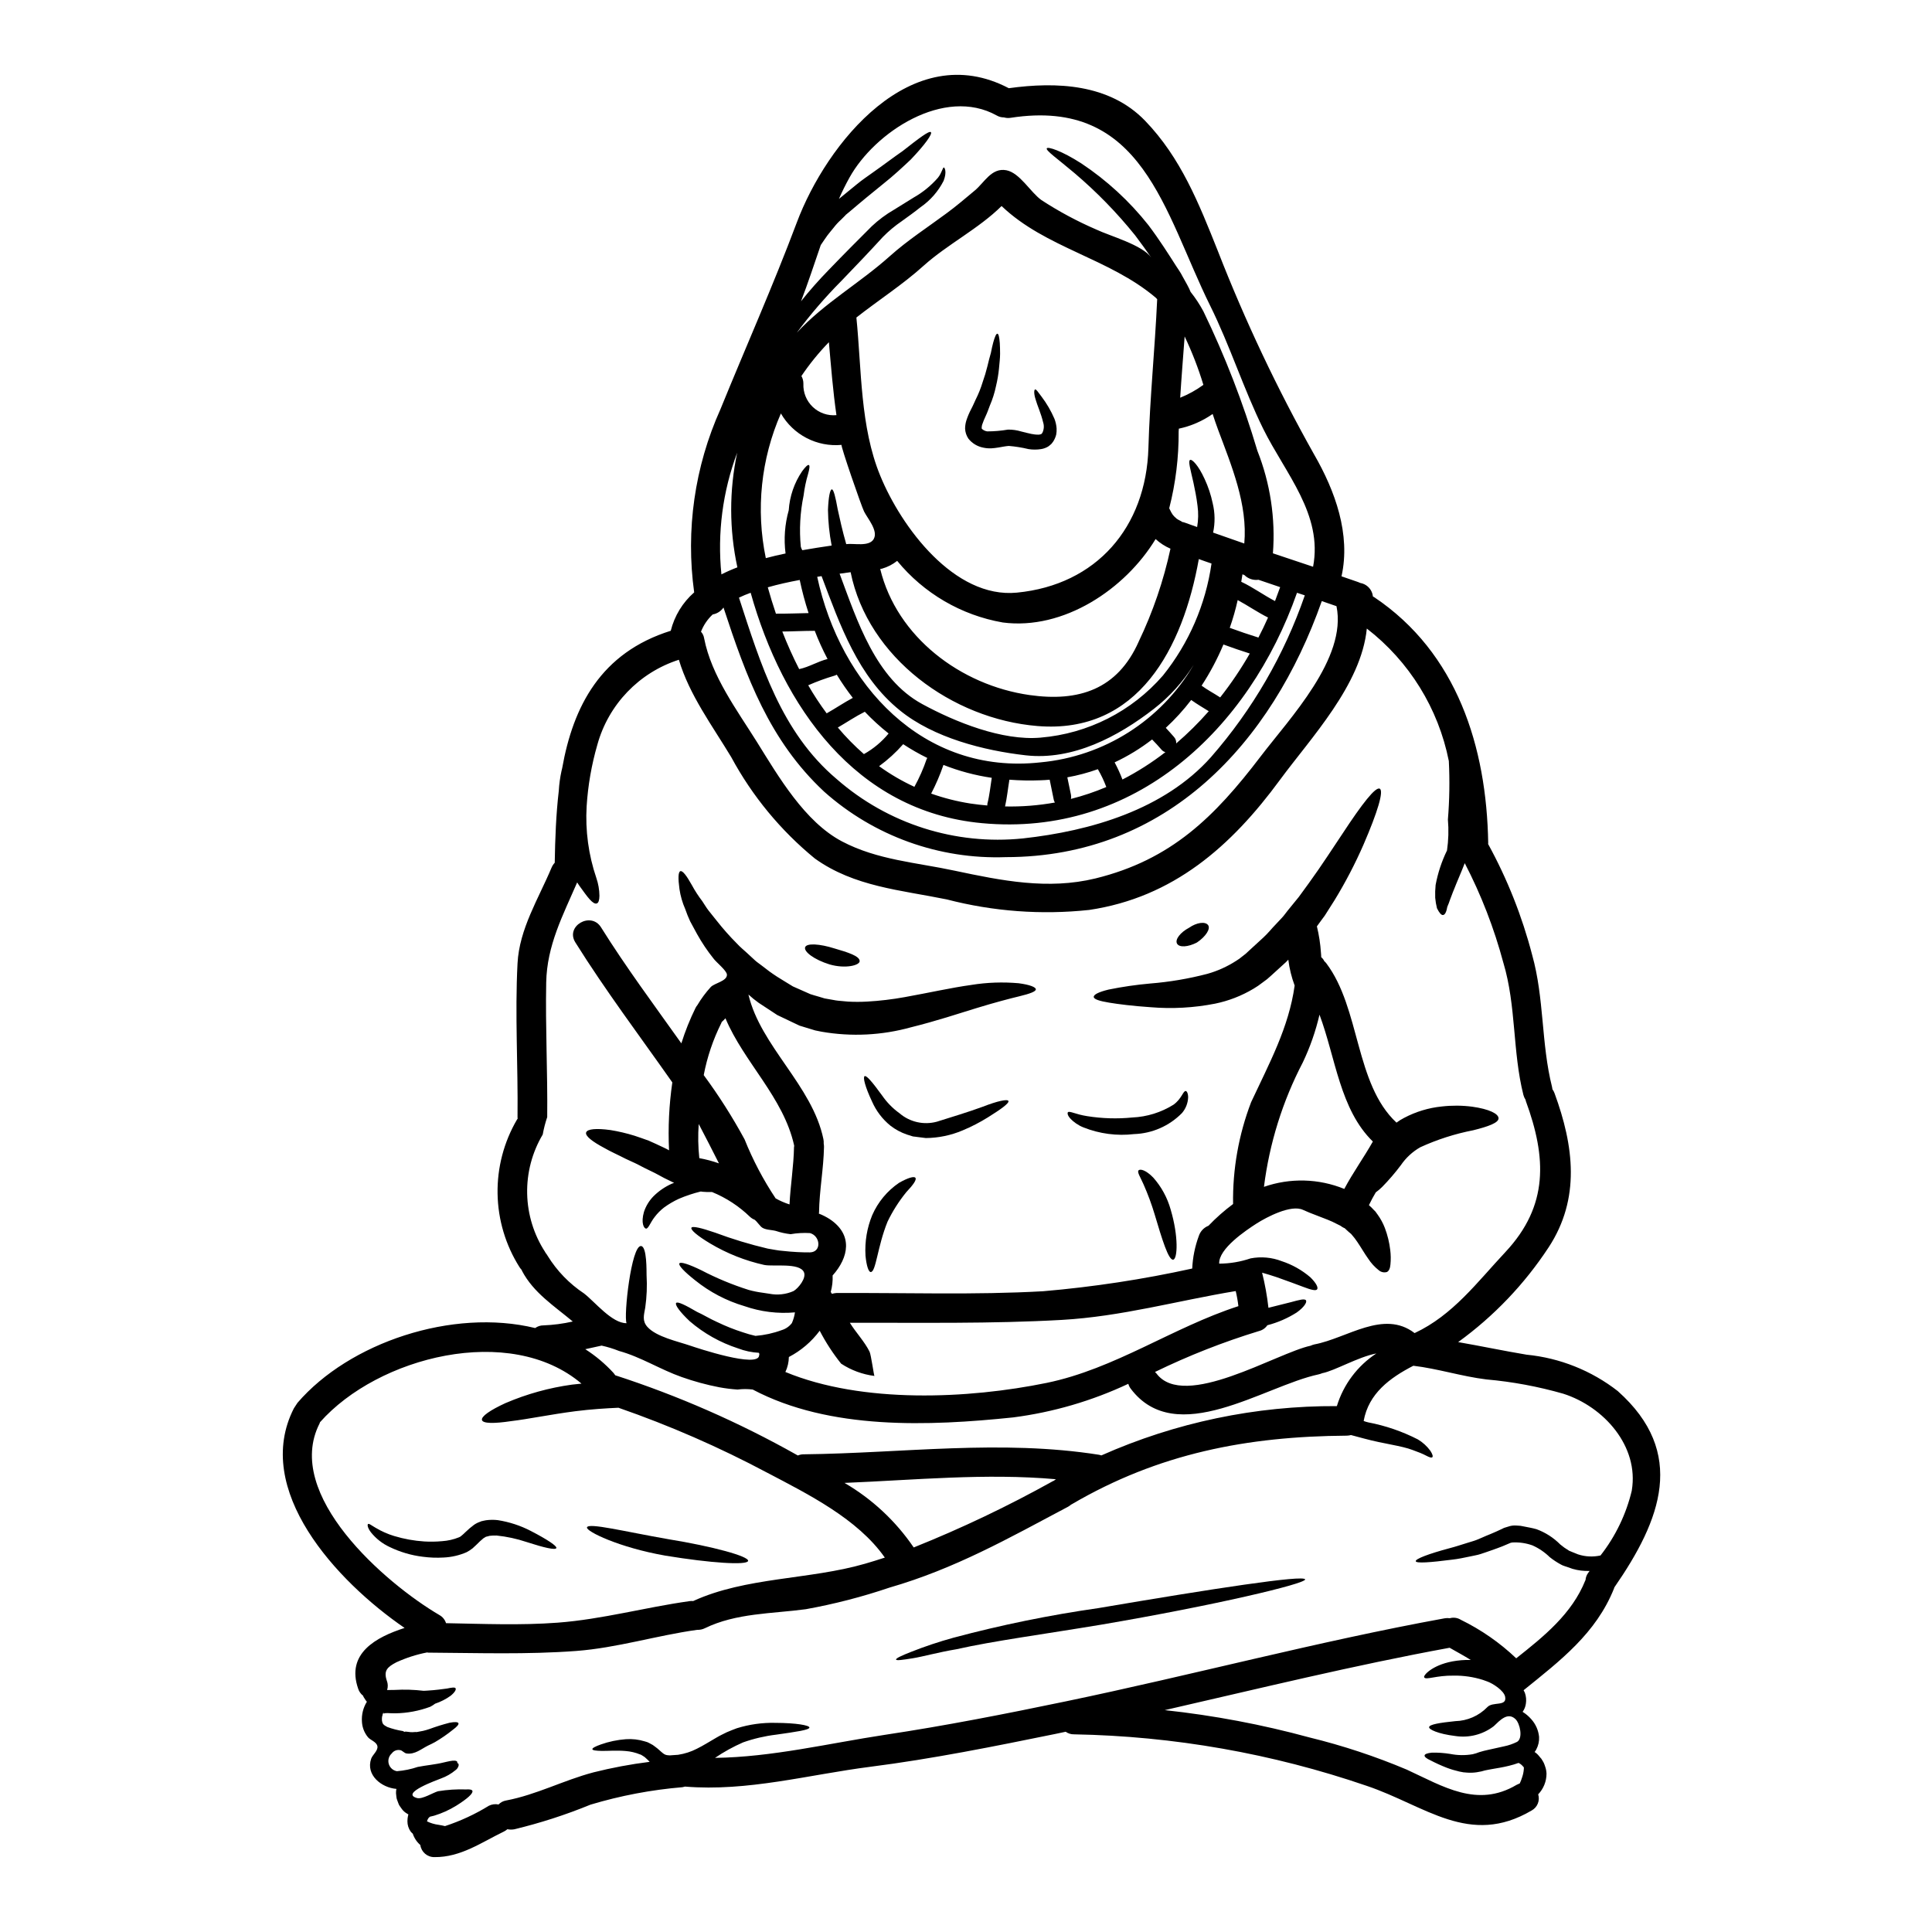 <?xml version="1.0" encoding="UTF-8"?>
<!-- Uploaded to: SVG Repo, www.svgrepo.com, Generator: SVG Repo Mixer Tools -->
<svg fill="#000000" width="800px" height="800px" version="1.1" viewBox="144 144 512 512" xmlns="http://www.w3.org/2000/svg">
 <g>
  <path d="m457.1 282.2c0.066 0.047 0.141 0.094 0.215 0.133 0.215 0.027 0.426 0.078 0.629 0.156l3.309 1.18c0.324-1.855 0.363-3.754 0.105-5.621-0.266-2.258-0.707-4.359-1.078-6.121-0.789-3.523-1.445-5.68-0.922-6.023s2.262 1.473 3.863 4.996h0.004c0.965 2.074 1.688 4.25 2.156 6.488 0.617 2.547 0.652 5.195 0.102 7.754 2.734 0.973 5.512 1.945 8.266 2.894 0.945-10.328-3.391-20.633-6.938-30.145-0.5-1.344-0.973-2.731-1.445-4.18v-0.004c-2.695 1.887-5.742 3.211-8.961 3.894-0.027 0.234-0.027 0.473-0.051 0.707 0.047 6.879-0.793 13.73-2.5 20.395 0.117 0.199 0.215 0.414 0.289 0.633-0.023-0.059-0.043-0.121-0.055-0.184 0.078 0.156 0.266 0.551 0.293 0.602l0.395 0.633c0.051 0.078 0.051 0.051 0.078 0.102 0.156 0.184 0.289 0.344 0.449 0.5 0.18 0.133 0.344 0.285 0.496 0.449 0.156 0.102 0.293 0.18 0.449 0.289 0.156 0.105 1.168 0.582 0.852 0.473zm-95.871 214.46c-2.164 2.906-4.957 5.289-8.172 6.961-0.02 1.375-0.332 2.727-0.922 3.969 20.422 8.461 48.566 7.125 69.223 2.894 18.137-3.731 33.379-14.691 50.828-20.34v-0.004c-0.156-1.344-0.391-2.68-0.707-3.996-15.43 2.547-30.277 6.754-46.148 7.648-18.688 1.051-37.391 0.707-56.113 0.758 1.574 2.551 3.938 5.023 5.231 7.676 0.395 0.844 1.156 6.387 1.285 6.41l0.004 0.004c-3.156-0.398-6.176-1.512-8.832-3.258-2.176-2.715-4.074-5.637-5.676-8.723zm211.51 16.004c18.316 16.32 11.48 34.113-0.922 52.012-0.027 0.078-0.051 0.184-0.078 0.266-4.758 11.93-14.273 19.156-23.969 26.988 0.105 0.234 0.234 0.422 0.344 0.684l-0.004-0.004c0.324 0.922 0.414 1.906 0.266 2.867-0.105 0.789-0.402 1.535-0.867 2.18 0.867 0.535 1.645 1.199 2.312 1.969 1.164 1.301 1.883 2.938 2.051 4.676 0.059 1.148-0.195 2.297-0.738 3.312-0.121 0.246-0.27 0.473-0.449 0.684 0.441 0.285 0.832 0.641 1.16 1.051l0.5 0.605 0.129 0.129 0.184 0.316 0.156 0.234 0.293 0.527c0.145 0.316 0.266 0.641 0.367 0.973 0.223 0.617 0.348 1.262 0.367 1.918-0.004 2.039-0.797 3.996-2.207 5.469 0.52 1.656-0.207 3.453-1.734 4.281-16.477 9.699-28.176-1.312-43.734-6.543-24.977-8.562-51.141-13.168-77.539-13.641-0.789 0.016-1.562-0.223-2.207-0.684-0.922 0.184-1.816 0.395-2.731 0.578-16.242 3.309-32.539 6.598-48.992 8.699-16.453 2.102-32.535 6.621-49.168 5.254-0.211 0.055-0.395 0.105-0.633 0.156l-0.004 0.004c-8.273 0.691-16.449 2.242-24.402 4.629-6.574 2.699-13.352 4.887-20.262 6.543-0.586 0.098-1.18 0.086-1.762-0.031-0.281 0.238-0.59 0.441-0.918 0.609-5.969 2.891-11.484 6.859-18.422 6.781-1.879 0.031-3.484-1.348-3.734-3.207-0.926-0.801-1.617-1.836-1.996-2.996-0.203-0.164-0.387-0.352-0.551-0.551-0.574-0.805-0.879-1.77-0.871-2.758 0.004-0.484 0.055-0.973 0.156-1.445l0.105-0.34h0.004c-0.148-0.082-0.289-0.168-0.422-0.266-0.516-0.297-0.965-0.699-1.316-1.18-0.207-0.258-0.398-0.531-0.574-0.812-0.152-0.207-0.27-0.438-0.344-0.684l-0.344-0.922-0.129-0.422-0.027-0.184-0.051-0.395-0.082-0.758c-0.012-0.387 0.023-0.777 0.105-1.156-3.938-0.316-8.172-3.652-6.691-7.988 0.34-1.023 1.891-2.18 1.652-3.336-0.234-1.156-1.84-1.574-2.523-2.394l0.004-0.004c-0.938-1.148-1.492-2.562-1.574-4.047-0.141-1.871 0.316-3.738 1.309-5.332-0.125-0.129-0.242-0.27-0.336-0.422-0.184-0.266-0.371-0.551-0.527-0.816v0.004c-0.066-0.121-0.117-0.242-0.16-0.371-0.602-0.469-1.051-1.109-1.285-1.84-3.258-9.355 4.723-13.664 12.301-16.109-18.105-12.406-40.367-36.605-29.332-58.215v0.004c0.324-0.477 0.641-0.957 0.945-1.445 13.723-15.953 41.082-25.152 62.996-19.816v-0.004c0.641-0.465 1.414-0.715 2.207-0.707 2.609-0.102 5.207-0.445 7.754-1.023-4.887-4.102-10.406-7.598-13.457-13.43l-0.078-0.234c-0.211-0.23-0.406-0.477-0.578-0.738-3.691-5.836-5.703-12.574-5.816-19.477-0.117-6.902 1.672-13.703 5.16-19.66 0.051-0.078 0.129-0.129 0.156-0.207 0-0.156-0.027-0.293-0.027-0.422 0.156-13.613-0.707-27.16 0-40.734 0.473-9.148 5.574-17.164 9.012-25.363h0.004c0.199-0.484 0.484-0.93 0.844-1.312 0.105-6.359 0.344-12.824 1.078-19.105 0.102-1.742 0.336-3.473 0.707-5.176 0.047-0.258 0.109-0.516 0.184-0.766 2.918-16.426 10.234-30.617 28.777-36.43v0.004c0.98-3.949 3.148-7.5 6.207-10.176-2.285-16.504 0.121-33.316 6.953-48.516 6.754-16.582 13.93-32.691 20.238-49.488 7.871-21 30.406-49.145 56.188-35.609 12.594-1.734 26.625-1.207 36.113 8.621 9.488 9.828 14.27 21.941 19.262 34.457 7.231 18.559 15.762 36.59 25.52 53.953 5.598 9.699 9.75 21.184 7.277 32.328 1.473 0.523 2.945 0.996 4.418 1.523 0.188 0.062 0.375 0.141 0.551 0.234 1.52 0.262 2.762 1.359 3.207 2.84 0.051 0.266 0.102 0.5 0.156 0.762l0.316 0.156c22 14.746 29.805 39.711 30.227 65.176 0 0.078-0.027 0.156-0.027 0.234l-0.004 0.004c5.09 9.273 9.012 19.145 11.672 29.383 3.254 11.59 2.363 23.469 5.281 35.031 0.047 0.199 0.082 0.398 0.102 0.602 0.238 0.32 0.426 0.676 0.559 1.055 5.117 13.953 6.91 27.883-1.574 40.84h-0.004c-6.398 9.75-14.523 18.254-23.969 25.098 6.098 1.055 12.172 2.344 18.137 3.336 8.812 0.863 17.195 4.211 24.176 9.652zm3.703 26.309c1.945-11.699-7.383-22.184-18.16-25.625-6.652-1.906-13.473-3.176-20.367-3.785-6.492-0.789-12.93-2.867-19.367-3.625-6.199 3.203-11.852 7.332-13.164 14.637h-0.004c0.391 0.152 0.797 0.273 1.207 0.367 4.582 0.871 9.016 2.394 13.164 4.519 1.301 0.773 2.426 1.805 3.316 3.023 0.551 0.867 0.734 1.445 0.523 1.68-0.211 0.234-0.789 0.051-1.68-0.422-0.895-0.473-1.996-0.922-3.543-1.473-3-1.156-7.57-1.602-12.906-3.047-1.18-0.32-2.309-0.633-3.445-0.922v0.004c-0.359 0.098-0.73 0.152-1.102 0.16-26.438 0.184-49.883 4.703-72.902 18.188l-0.156 0.078c-0.254 0.219-0.527 0.41-0.816 0.574-15.852 8.41-29.961 16.402-47.285 21.418-7.25 2.457-14.672 4.375-22.207 5.734-8.984 1.207-18.477 1-26.766 5.047l0.004-0.004c-0.629 0.312-1.324 0.457-2.023 0.422-10.75 1.496-21.234 4.781-32.062 5.598-13.059 0.973-26.098 0.527-39.184 0.445-0.113-0.027-0.227-0.043-0.344-0.051-2.801 0.543-5.523 1.418-8.121 2.602-2.445 1.285-3.445 2.234-2.523 4.941l0.004-0.004c0.289 0.777 0.309 1.633 0.051 2.422 0.602 0 1.285 0 2.023-0.027 2.559-0.148 5.129-0.07 7.672 0.234 0.316-0.023 0.656-0.023 0.945-0.051 2.285-0.133 4.047-0.395 5.231-0.551 1.285-0.266 2.102-0.395 2.285-0.055 0.184 0.34-0.211 1.078-1.316 1.969h0.004c-1.262 0.902-2.652 1.613-4.125 2.102-0.402 0.312-0.832 0.586-1.289 0.816-2.953 1.098-6.074 1.684-9.223 1.734h-0.332c-1.289 0-2.422-0.184-2.68 0.078-0.16 0.027-0.078-0.266-0.184-0.266-0.027 0.156-0.133 0.234-0.184 0.449h-0.004c-0.023 0.219-0.078 0.43-0.156 0.633-0.047 0.348-0.055 0.699-0.027 1.051 0.133 0.789 0.293 1.102 1.422 1.68 1.344 0.5 2.734 0.859 4.152 1.078l0.395 0.234c0-0.023 0.078-0.078 0.078-0.078h0.422c0.395 0.055 0.762 0.078 1.129 0.133 0.734 0.051 1.078-0.078 1.629-0.027 0.578-0.105 1.156-0.211 1.68-0.316 0.523-0.102 1.129-0.316 1.629-0.473v0.004c1.766-0.652 3.566-1.215 5.391-1.684 1.422-0.266 2.207-0.207 2.34 0.133 0.129 0.344-0.418 0.945-1.473 1.73h-0.004c-1.488 1.203-3.066 2.293-4.723 3.262-0.551 0.316-1.18 0.605-1.84 0.922-1.816 0.895-3.473 2.418-5.703 2.102-0.629-0.078-1.207-0.895-1.758-0.895-0.824-0.148-1.66 0.188-2.156 0.867-0.781 0.695-1.094 1.773-0.809 2.781 0.285 1.004 1.121 1.758 2.152 1.941 1.887-0.148 3.746-0.527 5.539-1.133 2.262-0.445 4.629-0.629 6.859-1.18 0.656-0.133 1.18-0.293 1.684-0.371 0.973-0.18 1.68-0.156 1.891 0.156l0.004 0.004c0.051 0.113 0.062 0.246 0.027 0.371 0.113 0.012 0.215 0.066 0.285 0.156 0.105 0.203 0.117 0.445 0.027 0.656-0.129 0.426-0.398 0.797-0.762 1.051-1.141 0.953-2.438 1.699-3.836 2.207-0.949 0.395-11.02 3.938-6.359 5.203 1.395 0.367 4.231-1.445 5.57-1.816v0.004c2.441-0.402 4.914-0.562 7.387-0.473 0.973-0.078 1.602 0.051 1.707 0.395 0.18 0.684-1.316 2.051-4.328 3.938v-0.004c-1.824 1.125-3.785 2.008-5.832 2.629-0.367 0.105-0.734 0.184-1.102 0.266v-0.004c-0.125 0.094-0.242 0.199-0.344 0.316-0.066 0.066-0.121 0.145-0.156 0.234-0.035 0.039-0.062 0.086-0.078 0.133l-0.211 0.551h-0.004c0.969 0.473 2.008 0.785 3.078 0.922 0.629 0.102 1.18 0.207 1.707 0.34 4.07-1.336 7.969-3.144 11.617-5.387 0.793-0.402 1.703-0.52 2.574-0.34 0.523-0.555 1.215-0.922 1.969-1.051 8.07-1.527 15.246-5.359 23.102-7.438l-0.004-0.004c4.934-1.242 9.938-2.18 14.98-2.809-0.297-0.324-0.613-0.629-0.941-0.922-0.238-0.25-0.516-0.465-0.816-0.629l-0.473-0.293-0.105-0.051-0.234-0.078h-0.004c-1.207-0.492-2.484-0.793-3.785-0.895-2.547-0.211-4.781 0-6.332-0.027s-2.445-0.156-2.496-0.445c-0.051-0.289 0.734-0.734 2.231-1.262 2.137-0.758 4.363-1.227 6.625-1.395 1.703-0.121 3.414 0.074 5.047 0.578l0.344 0.105 0.184 0.051 0.078 0.027v0.004c0.09 0.023 0.176 0.062 0.262 0.105l0.555 0.289c0.461 0.215 0.895 0.488 1.285 0.812 0.918 0.656 1.574 1.367 2.074 1.734 0.41 0.355 0.93 0.551 1.473 0.555l0.371 0.027 0.734-0.055c0.473-0.023 0.973-0.051 1.473-0.102v-0.004c1.73-0.262 3.41-0.801 4.969-1.605 1.707-0.84 3.391-1.918 5.176-2.945 0.867-0.523 1.84-0.973 2.731-1.418 1.051-0.449 1.785-0.734 2.707-1.078v0.004c3.285-1.016 6.707-1.496 10.145-1.418 5.652 0.023 9.016 0.652 9.055 1.23 0 0.656-3.469 1.133-8.801 1.895h-0.004c-2.992 0.359-5.938 1.047-8.781 2.051-2.598 1.137-5.086 2.508-7.434 4.102 15.031-0.184 30.25-3.863 44.992-6.102 16.059-2.418 31.984-5.543 47.887-8.855 33.48-6.961 66.832-15.898 100.45-22.023 0.461-0.086 0.93-0.094 1.395-0.027 0.996-0.281 2.062-0.129 2.938 0.422 5.383 2.629 10.328 6.07 14.668 10.199 7.305-5.781 14.773-11.777 18.316-20.656 0-0.027 0.027-0.055 0.051-0.078 0.047-0.664 0.273-1.301 0.66-1.844 0.156-0.184 0.293-0.395 0.422-0.578-1.527 0.059-3.055-0.125-4.519-0.551-0.473-0.156-0.949-0.344-1.422-0.5l-0.707-0.234-0.344-0.129-0.105-0.027v-0.004c-0.102-0.059-0.207-0.109-0.316-0.156l-0.207-0.105c-1.039-0.559-2.023-1.211-2.945-1.945-1.332-1.309-2.891-2.367-4.598-3.125-1.699-0.605-3.508-0.863-5.309-0.766-0.156 0.051-0.266 0.027-0.5 0.105l-0.734 0.316c-0.473 0.207-0.945 0.395-1.422 0.602-0.816 0.344-1.945 0.711-2.863 1.051s-1.922 0.656-2.844 0.973c-0.922 0.316-1.84 0.422-2.703 0.633-1.734 0.367-3.367 0.707-4.836 0.867-5.902 0.762-9.566 1.023-9.699 0.422-0.133-0.602 3.336-1.945 9.055-3.473 1.445-0.367 2.918-0.867 4.547-1.367 0.789-0.262 1.656-0.473 2.473-0.789 0.816-0.316 1.656-0.707 2.523-1.078 0.867-0.371 1.656-0.656 2.68-1.129 0.473-0.207 0.945-0.445 1.422-0.656l0.707-0.344c0.266-0.102 0.684-0.207 1.023-0.316v0.004c0.703-0.262 1.457-0.367 2.207-0.312l1.129 0.078 0.816 0.156 1.762 0.344c0.551 0.129 1.051 0.207 1.652 0.395 2.371 0.871 4.519 2.25 6.297 4.043 0.691 0.586 1.43 1.113 2.211 1.574l0.105 0.078 0.316 0.129 0.707 0.293c0.449 0.184 0.922 0.367 1.367 0.551 1.926 0.633 3.984 0.73 5.965 0.293 3.981-5.082 6.812-10.965 8.301-17.242zm-33.484-63.18c11.484-12.273 10.883-25.043 5.414-39.973l0.004-0.004c-0.047-0.129-0.082-0.262-0.105-0.395-0.246-0.379-0.434-0.797-0.551-1.234-2.918-11.562-1.867-23.523-5.309-35.031h-0.004c-2.445-9.148-5.875-18.004-10.234-26.41-1.051 2.707-2.102 5.019-2.836 6.938-0.449 1.023-0.707 1.891-1.051 2.703v0.004c-0.211 0.652-0.457 1.293-0.734 1.918-0.234 1.34-0.605 2.102-1.105 2.18s-1.023-0.578-1.629-1.785h-0.004c-0.23-0.914-0.387-1.848-0.473-2.785-0.039-1.133-0.004-2.266 0.109-3.391 0.59-3.172 1.609-6.246 3.019-9.148 0.395-2.715 0.477-5.465 0.238-8.199 0.422-5.152 0.504-10.332 0.246-15.5-2.769-13.941-10.488-26.414-21.734-35.109-1.473 14.957-14.852 28.988-23.051 40.148-12.852 17.504-28.227 31.117-50.566 34.43l0.004-0.004c-12.629 1.348-25.395 0.402-37.688-2.789-12.223-2.496-24.547-3.367-34.953-10.828v0.004c-9.078-7.43-16.613-16.566-22.184-26.891-4.996-8.305-11.09-16.449-13.875-25.805v0.004c-10.535 3.383-18.656 11.848-21.602 22.512-1.539 5.32-2.492 10.793-2.84 16.32-0.379 6.441 0.496 12.895 2.574 19 0.523 1.523 0.797 3.117 0.816 4.727-0.023 1.156-0.234 1.867-0.707 2.023s-1.078-0.211-1.867-1.078c-0.789-0.867-1.68-2.152-2.754-3.625-0.18-0.266-0.367-0.578-0.574-0.871-3.758 8.699-8.02 16.664-8.203 26.52-0.234 11.902 0.395 23.781 0.266 35.688h-0.004c-0.508 1.504-0.902 3.039-1.184 4.602-2.812 4.738-4.242 10.168-4.125 15.68 0.117 5.508 1.773 10.875 4.785 15.488 0.023 0.051 0.023 0.102 0.051 0.129v0.004c0.227 0.27 0.43 0.559 0.602 0.863 2.457 3.981 5.75 7.379 9.648 9.965 2.891 2.234 7.383 7.91 11.25 7.871-0.789-1.945 1.258-20.605 3.836-20.449 1.602 0.078 1.445 6.781 1.473 7.703 0.172 2.879 0.055 5.766-0.352 8.617-0.344 1.969-0.867 3.496 0.578 5.117 2.394 2.656 8.07 3.836 11.352 4.969 1.551 0.527 18.293 6.152 18.266 2.496l0.004-0.004c0.004-0.098 0.02-0.191 0.051-0.285-0.055-0.102-0.098-0.207-0.133-0.316-1.898-0.102-3.769-0.5-5.543-1.18-4.699-1.523-9.043-3.969-12.785-7.188-2.652-2.5-3.969-4.363-3.602-4.836 0.367-0.473 2.445 0.551 5.547 2.363 1.605 0.707 3.285 1.785 5.359 2.707v-0.004c2.195 1.062 4.461 1.965 6.781 2.707 1.094 0.375 2.211 0.691 3.34 0.945 2.371-0.188 4.707-0.699 6.938-1.523 1.078-0.32 2.023-0.977 2.707-1.867 0.402-0.906 0.676-1.859 0.816-2.84-4.527 0.406-9.09-0.156-13.383-1.652-4.769-1.406-9.215-3.738-13.086-6.859-2.894-2.285-4.469-3.969-4.152-4.469 0.316-0.5 2.547 0.234 5.805 1.816 4.039 2.106 8.25 3.856 12.594 5.227 1.207 0.328 2.438 0.574 3.676 0.734 0.578 0.105 1.18 0.184 1.762 0.266h0.004c2.16 0.426 4.398 0.18 6.41-0.711 1.234-0.711 3.496-3.445 2.731-5.047-1.207-2.523-8.121-1.395-10.457-1.867v0.004c-5.062-1.121-9.918-3.047-14.375-5.703-3.394-2.023-5.203-3.602-4.969-4.152s2.68 0.051 6.277 1.285h0.004c4.559 1.703 9.219 3.117 13.957 4.234 1.367 0.207 2.707 0.523 3.996 0.602 0.629 0.055 1.258 0.133 1.895 0.184 0.633 0.051 1.316 0.078 1.945 0.133 1.234 0.051 2.363 0.102 3.336 0.078 3.18-0.078 2.785-4.387 0-5.117v0.004c-1.711-0.102-3.43-0.004-5.117 0.289-1.34-0.148-2.66-0.441-3.938-0.867-1.234-0.316-2.996-0.234-3.891-1.102-0.449-0.449-0.816-0.973-1.262-1.445-0.156-0.133-0.289-0.266-0.418-0.395-0.465-0.184-0.895-0.449-1.262-0.789-2.906-2.816-6.32-5.051-10.066-6.578-0.797 0.031-1.598 0.016-2.391-0.055l-0.578-0.078c-1.996 0.484-3.949 1.137-5.836 1.945-1.367 0.633-2.668 1.398-3.887 2.285-0.945 0.727-1.785 1.574-2.5 2.523-1.152 1.445-1.707 3.258-2.34 3.074-0.5-0.105-1.34-1.445-0.5-4.418v0.004c0.52-1.586 1.406-3.023 2.578-4.203 1.402-1.379 3.039-2.492 4.836-3.289 0.188-0.078 0.383-0.148 0.578-0.207-0.867-0.422-1.758-0.844-2.629-1.285-0.574-0.316-1.152-0.629-1.758-0.949-0.266-0.129-0.656-0.367-0.844-0.445l-0.867-0.422c-1.207-0.551-2.34-1.156-3.445-1.734s-2.258-1.023-3.309-1.551c-2.074-1.074-4.023-1.918-5.598-2.836-3.258-1.73-5.18-3.231-4.859-4.152s2.703-1.129 6.383-0.629v-0.004c2.188 0.355 4.352 0.863 6.469 1.523 1.18 0.395 2.418 0.816 3.703 1.289 1.262 0.551 2.551 1.152 3.891 1.785l0.973 0.473c0.234 0.129 0.395 0.207 0.555 0.316h-0.004c-0.289-6.016 0-12.043 0.867-18.004-8.66-12.324-17.711-24.336-25.703-37.109-2.707-4.328 4.125-8.266 6.805-3.996 6.625 10.594 14.059 20.578 21.289 30.75h0.004c1.008-3.215 2.266-6.352 3.754-9.379 0.137-0.27 0.305-0.527 0.5-0.762 1.016-1.711 2.203-3.312 3.543-4.785 0.996-1.051 4.359-1.551 4.281-3.285-0.051-1.078-2.891-3.309-3.574-4.281-1.621-2.023-3.066-4.176-4.328-6.441-0.656-1.207-1.258-2.312-1.84-3.394v0.004c-0.492-1.066-0.93-2.152-1.312-3.262-0.742-1.684-1.254-3.461-1.523-5.281-0.395-2.863-0.344-4.547 0.234-4.754 0.578-0.207 1.629 1.129 3.047 3.68 0.805 1.488 1.727 2.91 2.754 4.254 0.551 0.789 0.996 1.629 1.68 2.5 0.684 0.871 1.422 1.785 2.18 2.731h0.004c1.637 2.082 3.391 4.066 5.258 5.941 0.945 1.051 2.129 1.969 3.203 2.996 0.555 0.527 1.129 1.051 1.707 1.574s1.234 0.922 1.844 1.418c1.258 1.012 2.562 1.961 3.918 2.84 1.367 0.867 2.781 1.707 4.231 2.602 1.496 0.656 3.019 1.34 4.57 2.023l0.133 0.051c0.086 0.035 0.172 0.062 0.262 0.078l0.68 0.211 1.367 0.395 1.395 0.422 1.18 0.207c0.816 0.105 1.523 0.316 2.391 0.395l2.551 0.234v0.004c1.703 0.094 3.414 0.094 5.117 0 3.34-0.188 6.668-0.582 9.961-1.18 6.469-1.156 12.457-2.523 17.688-3.234v-0.004c4.144-0.668 8.355-0.816 12.539-0.445 2.996 0.395 4.574 1.051 4.547 1.629-0.027 0.578-1.602 1.156-4.328 1.816-2.727 0.656-6.621 1.68-11.414 3.148s-10.539 3.391-17.32 5.074h-0.004c-7.715 2.148-15.809 2.551-23.699 1.18l-1.707-0.344-1.395-0.422-1.367-0.418-0.684-0.211-0.344-0.105-0.344-0.102-0.102-0.055-0.184-0.078c-1.895-0.895-3.785-1.785-5.625-2.68-1.68-1.102-3.309-2.18-4.918-3.231-0.953-0.684-1.867-1.418-2.731-2.211 3.207 13.695 16.953 24.152 19.867 38.316 0.078 0.383 0.105 0.77 0.082 1.16 0.051 0.293 0.078 0.594 0.078 0.891-0.105 5.809-1.234 11.562-1.316 17.398-0.027 0.105-0.027 0.184-0.051 0.293 1.012 0.387 1.98 0.883 2.891 1.469 6.203 4.125 5.047 10.145 0.762 14.926 0.062 1.473-0.105 2.945-0.5 4.367 0.105 0.156 0.207 0.344 0.316 0.5 0.375-0.117 0.766-0.188 1.156-0.215 18.262-0.102 36.582 0.551 54.82-0.473 13.285-1.137 26.48-3.148 39.504-6.016 0.137-2.961 0.73-5.883 1.758-8.66 0.41-1.227 1.344-2.211 2.551-2.68 2.008-2.098 4.188-4.023 6.519-5.758-0.141-9.219 1.484-18.379 4.781-26.992 4.809-10.305 9.988-19.762 11.535-30.906v0.004c-0.824-2.215-1.391-4.516-1.68-6.863-0.207 0.207-0.422 0.473-0.656 0.68-1.316 1.18-2.602 2.363-3.891 3.543l-1.078 0.949-1.207 0.895c-0.766 0.605-1.574 1.16-2.418 1.652-3.137 1.871-6.566 3.203-10.148 3.938-5.621 1.105-11.371 1.422-17.082 0.945-4.723-0.316-8.434-0.789-10.984-1.207-2.551-0.422-4.074-0.895-4.098-1.523s1.34-1.316 3.938-1.945c3.641-0.742 7.32-1.277 11.02-1.605 5.129-0.41 10.211-1.27 15.191-2.574 2.676-0.758 5.227-1.91 7.566-3.418 0.605-0.363 1.176-0.777 1.707-1.234l0.844-0.656 0.816-0.758 3.863-3.543c1.285-1.18 2.203-2.391 3.336-3.543 0.523-0.578 1.051-1.129 1.602-1.707 0.551-0.578 1-1.262 1.496-1.867 1.027-1.234 2-2.473 2.973-3.652 0.922-1.262 1.816-2.5 2.68-3.68 3.496-4.809 6.41-9.41 8.988-13.223 5.07-7.727 8.66-12.352 9.773-11.773 1.113 0.578-0.551 6.148-4.281 14.77l0.004-0.004c-2.223 5.086-4.785 10.012-7.676 14.746-0.84 1.344-1.73 2.707-2.602 4.102-0.68 0.945-1.418 1.895-2.102 2.867v-0.004c0.559 2.289 0.918 4.621 1.074 6.973 0.055 0.422 0.055 0.816 0.078 1.211 0.352 0.281 0.629 0.641 0.812 1.051 0.199 0.164 0.375 0.348 0.527 0.551 9.055 12.008 7.57 31.957 18.605 42.234 0.637-0.48 1.312-0.902 2.023-1.262 3.106-1.641 6.496-2.668 9.992-3.019 2.664-0.305 5.352-0.289 8.012 0.051 4.523 0.629 6.992 1.867 7.019 3.074 0.027 1.207-2.785 2.207-6.727 3.18-4.832 0.941-9.531 2.449-14.008 4.496-2.055 1.172-3.816 2.797-5.152 4.754-1.527 2.035-3.188 3.965-4.969 5.781-0.52 0.52-1.082 0.992-1.68 1.422-0.656 1.102-1.262 2.234-1.816 3.391 0.051 0.027 0.684 0.633 0.684 0.633l0.602 0.629 0.473 0.473 0.156 0.234 0.344 0.473h0.004c0.812 1.117 1.477 2.336 1.969 3.629 0.707 1.879 1.184 3.84 1.418 5.832 0.16 1.266 0.176 2.543 0.051 3.812-0.078 1.027-0.395 1.734-0.922 2h0.004c-0.75 0.227-1.559 0.055-2.156-0.449-1.109-0.871-2.07-1.918-2.836-3.102-0.949-1.316-1.895-2.996-2.867-4.414-0.453-0.684-0.953-1.332-1.5-1.949l-0.156-0.18-0.629-0.527-0.656-0.602c-0.207-0.211-0.449-0.449-0.578-0.449-0.281-0.125-0.547-0.285-0.789-0.473-0.211-0.184-0.762-0.371-1.105-0.578-0.793-0.426-1.609-0.801-2.445-1.129-1.785-0.684-3.391-1.316-4.754-1.844-0.629-0.262-1.234-0.523-1.762-0.758-3.18-1.523-9.695 1.945-12.273 3.574-2.867 1.84-10.172 6.727-9.957 10.672v-0.004c2.824-0.012 5.629-0.484 8.305-1.391 2.769-0.535 5.633-0.281 8.266 0.734 2.762 0.906 5.324 2.344 7.539 4.231 1.574 1.523 2.184 2.754 1.844 3.231-0.344 0.477-1.707 0.105-3.629-0.629-1.785-0.656-4.309-1.629-7.121-2.602-1.344-0.449-2.629-0.844-3.836-1.18 0.77 3.059 1.328 6.168 1.68 9.305 2.285-0.578 4.363-1.102 5.969-1.496 2.156-0.578 3.68-1.027 3.996-0.449 0.266 0.5-0.5 1.785-2.496 3.207h-0.004c-2.394 1.516-5.012 2.652-7.754 3.363-0.512 0.758-1.289 1.305-2.18 1.527-9.469 2.891-18.695 6.519-27.594 10.852 0.129 0.133 0.266 0.266 0.395 0.422 7.359 9.777 31.855-5.469 40.867-7.383l-0.004-0.004c0.32-0.148 0.656-0.266 1-0.34 8.66-1.629 18.316-9.305 26.539-2.996 10.148-4.746 16.562-13.473 24.074-21.488zm4.863 137.11c0-0.18 0.023-0.34 0.023-0.473h0.004c-0.066-0.145-0.164-0.27-0.289-0.367-0.305-0.371-0.691-0.668-1.129-0.871-0.836 0.305-1.688 0.559-2.551 0.766-1.602 0.395-3.125 0.629-4.496 0.867-0.707 0.133-1.34 0.238-1.918 0.371l-0.371 0.105-0.473 0.129-0.266 0.051-0.996 0.184h0.008c-0.809 0.121-1.629 0.156-2.445 0.105-0.727-0.02-1.449-0.117-2.156-0.289-1.152-0.262-2.285-0.602-3.391-1.023-1.477-0.578-2.922-1.234-4.328-1.969-0.973-0.445-1.551-0.895-1.523-1.258 0.027-0.367 0.68-0.633 1.918-0.762v-0.004c1.637-0.031 3.269 0.082 4.887 0.344 1.957 0.391 3.973 0.418 5.941 0.078l0.973-0.266c0.105-0.051 0.266-0.105 0.266-0.105l0.605-0.207c0.758-0.234 1.523-0.422 2.258-0.578 1.367-0.316 2.785-0.605 4.258-0.945 1.184-0.242 2.332-0.641 3.414-1.18 1.629-0.973 0.758-4.887-0.422-6.019-2.078-1.996-4.18 0.371-5.758 1.867-2.898 2.223-6.582 3.16-10.191 2.602-4.574-0.551-7.086-1.758-6.938-2.363 0.105-0.707 2.809-1.152 6.938-1.574 3.199-0.078 6.246-1.41 8.477-3.707 1.449-1.574 5.285-0.051 4.723-2.785-0.344-1.629-3.258-3.496-4.723-4.019-0.395-0.133-0.789-0.293-1.18-0.422-2.492-0.785-5.09-1.168-7.699-1.129-4.625-0.078-7.41 1.234-7.832 0.473-0.395-0.445 2.023-3.207 7.41-4.231v-0.004c1.621-0.297 3.269-0.43 4.918-0.391-1.816-1.129-3.707-2.156-5.602-3.231-25.254 4.625-50.352 10.773-75.504 16.531v-0.004c12.969 1.395 25.809 3.816 38.395 7.25 8.797 2.148 17.41 4.996 25.758 8.52 9.645 4.441 18.66 10.234 29.125 4.019 0.266-0.141 0.535-0.262 0.816-0.367 0.25-0.527 0.461-1.07 0.629-1.629 0.234-0.676 0.383-1.379 0.441-2.09zm-49.539-96.27c1.75-5.731 5.453-10.664 10.461-13.953-4.887 0.945-11.039 4.598-14.324 5.227-0.324 0.133-0.656 0.242-1 0.32-14.43 3.074-37.738 19.762-49.773 3.781-0.289-0.383-0.504-0.82-0.633-1.285-9.648 4.535-19.941 7.539-30.512 8.906-22.285 2.312-48.617 3.394-69.016-7.383-1.344-0.172-2.703-0.172-4.047 0-1.613-0.109-3.219-0.309-4.809-0.602-3.383-0.652-6.715-1.559-9.961-2.711-5.703-2-10.852-5.336-16.609-6.91-1.5-0.602-3.047-1.074-4.625-1.422l-4.328 0.949h-0.004c2.773 1.777 5.301 3.906 7.519 6.332 0.148 0.188 0.289 0.379 0.422 0.582 16.664 5.406 32.75 12.457 48.02 21.047 0.129 0.078 0.266 0.156 0.367 0.207l-0.004 0.004c0.516-0.219 1.07-0.328 1.633-0.316 26.207-0.289 52.145-3.996 78.238 0.133 0.195 0.035 0.391 0.09 0.578 0.16 19.641-8.727 40.914-13.18 62.406-13.066zm1.969-57.555c2.285-4.328 5.152-8.266 7.57-12.559-8.727-8.516-9.84-22.105-14.137-33.613h-0.004c-1.012 4.359-2.492 8.598-4.418 12.637-5.367 10.293-8.855 21.465-10.301 32.984 6.93-2.414 14.5-2.219 21.293 0.551zm-22.203-114.57c7.676-10.094 22.996-26.07 20.133-39.867l-3.894-1.344c-13.273 37.668-41.047 67.824-83.703 67.852-17.691 0.645-34.953-5.57-48.172-17.348-14.562-13.586-20.66-30.488-26.68-48.805-0.664 0.973-1.699 1.637-2.859 1.84-1.371 1.27-2.43 2.836-3.102 4.574 0.449 0.488 0.738 1.102 0.836 1.762 1.922 9.934 8.699 19.004 14.008 27.488 5.676 9.121 12.672 21.156 22.551 26.336 9.332 4.914 19.711 5.57 29.855 7.75 12.406 2.629 24.652 5.117 37.27 2.051 20.129-4.941 31.613-16.348 43.758-32.289zm13.93-50.301c2.652-13.875-7.305-24.652-13.195-36.531-5.258-10.672-8.805-22.043-14.086-32.691-12.25-24.77-17.77-55.203-52.852-49.766-0.598 0.102-1.207 0.062-1.789-0.105-0.664 0.008-1.316-0.164-1.895-0.5-13.953-7.777-32.402 4.445-39.055 16.48-1.023 1.84-1.945 3.703-2.785 5.625 1.574-1.289 3.148-2.551 4.629-3.785s3.102-2.309 4.57-3.367c3.023-2.125 5.445-3.992 7.703-5.543 4.281-3.367 7.043-5.469 7.477-4.996 0.438 0.473-1.523 3.258-5.336 7.254-2.023 1.895-4.547 4.281-7.356 6.492-1.395 1.156-2.867 2.34-4.387 3.574-1.523 1.234-3.023 2.551-4.602 3.863l-0.578 0.473c-0.051 0.051-0.234 0.207-0.234 0.184l-0.234 0.262-1.082 1.082c-0.723 0.648-1.379 1.359-1.969 2.129-0.555 0.707-1.133 1.344-1.656 2.051-0.523 0.707-1.023 1.496-1.523 2.207-0.078 0.102-0.156 0.234-0.234 0.344-1.707 4.965-3.336 9.957-5.231 14.898 2.231-2.809 4.723-5.621 7.383-8.355 3.996-4.152 7.832-7.988 11.328-11.484l-0.004-0.004c1.812-1.703 3.812-3.195 5.969-4.438 1.84-1.156 3.574-2.234 5.176-3.207v-0.004c2.43-1.371 4.606-3.148 6.438-5.254 1.102-1.395 1.234-2.754 1.574-2.707 0.207 0.027 0.84 1.18-0.078 3.543-1.43 2.801-3.535 5.203-6.125 6.988-1.5 1.207-3.18 2.418-4.945 3.68h0.004c-1.816 1.234-3.508 2.644-5.043 4.215-3.336 3.652-7.086 7.594-11.02 11.668v-0.004c-4.246 4.281-8.184 8.855-11.777 13.695 7.281-7.871 16.609-13.086 24.656-20.289 4.723-4.231 10.035-7.648 15.109-11.414 2.574-1.891 4.941-3.938 7.383-5.965 2.551-2.102 4.445-6.125 8.383-5.387 3.574 0.684 6.387 5.832 9.305 7.91 4.598 3 9.441 5.602 14.48 7.777 3.703 1.762 12.246 4.074 14.637 7.477-1.395-1.969-2.785-3.938-4.281-5.902-4.836-6.008-10.227-11.543-16.109-16.531-4.469-3.785-7.676-5.992-7.309-6.547 0.293-0.473 3.863 0.605 9.176 4.023 6.731 4.477 12.719 9.984 17.738 16.32 2.918 3.863 5.254 7.57 7.41 10.934 0.262 0.422 0.551 0.844 0.816 1.234l0.422 0.684 0.34 0.629c0.477 0.84 0.922 1.629 1.344 2.418h-0.004c0.328 0.586 0.617 1.195 0.867 1.816 1.285 1.609 2.418 3.336 3.391 5.152 5.754 11.902 10.535 24.25 14.297 36.922 3.422 8.637 4.832 17.941 4.125 27.203 3.574 1.191 7.094 2.379 10.645 3.559zm-2.18 7.57c-0.684-0.234-1.371-0.445-2.078-0.684-12.723 36.164-42.996 64.84-83.496 61.051-33.562-3.098-52.902-31.094-61.289-61.051v-0.004c-1.055 0.379-2.09 0.809-3.102 1.293 5.731 17.582 11.195 35.688 25.914 48.094 13.547 11.863 31.418 17.559 49.332 15.715 17.949-1.969 37.445-7.625 49.855-21.555h-0.004c10.977-12.551 19.422-27.109 24.863-42.875zm-7.91 1.523c0.473-1.23 0.918-2.469 1.367-3.703-1.918-0.656-3.809-1.285-5.731-1.945l-0.004-0.004c-1.383 0.195-2.773-0.273-3.758-1.262-0.16-0.07-0.328-0.133-0.5-0.18-0.105 0.652-0.211 1.34-0.316 1.996 0.023 0.027 0.078 0.027 0.102 0.027 3.078 1.457 5.812 3.481 8.836 5.055zm-4.391 9.66c0.895-1.734 1.758-3.523 2.547-5.309-2.754-1.367-5.305-3.148-8.043-4.625-0.551 2.492-1.254 4.949-2.102 7.356 2.519 0.922 5.047 1.789 7.598 2.578zm-2.285 4.231c-2.34-0.734-4.68-1.551-6.992-2.394v0.004c-1.594 3.801-3.527 7.453-5.785 10.906 1.523 1.129 3.258 2.023 4.859 3.074 0.027 0 0.027 0.027 0.051 0.055h0.004c2.898-3.684 5.527-7.578 7.859-11.645zm-10.148-23.852c-1.129-0.367-2.258-0.789-3.363-1.18-4.207 23.531-16.047 46.445-42.762 44.246-22.578-1.844-44.914-18.105-49.516-40.766-0.945 0.133-1.918 0.266-2.918 0.395 4.68 12.512 9.512 27.836 21.918 34.562 8.75 4.754 21.156 9.777 31.355 8.883l0.004-0.004c12.535-1.047 24.164-6.949 32.406-16.449 6.875-8.562 11.32-18.816 12.875-29.688zm-0.734 39.137c-1.547-0.973-3.148-1.895-4.648-2.973h-0.004c-2.027 2.652-4.277 5.121-6.731 7.383 0.734 0.789 1.473 1.605 2.18 2.422 0.422 0.465 0.629 1.082 0.578 1.707 3.074-2.633 5.953-5.484 8.621-8.527zm-1.418-86.492-0.004-0.004c-1.336-4.391-2.996-8.676-4.965-12.82-0.395 5.41-0.844 10.828-1.18 16.238 2.18-0.879 4.242-2.023 6.144-3.406zm-10.066 97.344c-0.418-0.105-0.789-0.344-1.055-0.68-0.816-0.922-1.602-1.816-2.469-2.68v-0.004c-3.078 2.383-6.41 4.418-9.934 6.07 0.785 1.469 1.48 2.988 2.074 4.547 4.008-2.066 7.816-4.496 11.383-7.254zm7.434-23.051c-2.797 4.453-6.356 8.375-10.512 11.594-9.445 7.332-21.445 13.695-33.902 12.301-11.145-1.262-24.441-4.652-33.352-11.879-11.172-9.012-15.852-22.578-20.789-35.613-0.395 0.078-0.762 0.133-1.156 0.184 6.098 28.383 27.887 52.617 59.16 49.172 16.871-1.559 31.965-11.137 40.551-25.746zm-6.094-30.871c-1.449-0.625-2.781-1.484-3.938-2.551-8.02 13.246-24.363 24.23-40.539 22.105l-0.004-0.004c-10.969-1.918-20.883-7.711-27.945-16.32-1.172 0.938-2.523 1.633-3.965 2.051-0.176 0.047-0.352 0.082-0.527 0.105 4.387 18 21.312 30.801 39.555 33.402 13.086 1.867 23.312-1.496 28.938-14.137l-0.004-0.004c3.766-7.856 6.594-16.133 8.43-24.648zm-3.523-66.07v-0.055c-0.133-0.148-0.273-0.289-0.418-0.422-12.328-10.434-29.172-13.141-40.816-24.258-6.047 5.992-14.324 10.145-20.605 15.77-5.547 5.019-11.984 9.148-17.871 13.777 1.395 13.801 0.973 28.965 6.332 41.945 5.547 13.535 19.605 32.59 36.211 30.961 21.078-2.051 34.242-17.32 34.848-38.371 0.375-13.168 1.719-26.203 2.32-39.34zm-13.48 129.23c-0.613-1.637-1.359-3.215-2.238-4.723-2.633 0.941-5.34 1.664-8.09 2.156 0.316 1.551 0.629 3.098 0.973 4.676h-0.004c0.07 0.348 0.062 0.707-0.027 1.051 3.207-0.809 6.344-1.863 9.387-3.16zm-13.902 183.84c0.176-0.145 0.359-0.273 0.551-0.395-18.633-1.652-37.344 0.211-56.031 0.973h-0.004c7.316 4.262 13.586 10.109 18.348 17.109 12.66-5.07 24.984-10.941 36.898-17.582 0.078-0.051 0.18-0.051 0.238-0.105zm0.289-179.73h-0.004c-0.156-0.23-0.262-0.492-0.312-0.766-0.367-1.758-0.734-3.543-1.078-5.281-0.812 0.078-1.629 0.133-2.445 0.156-2.742 0.109-5.492 0.055-8.227-0.156-0.395 2.363-0.629 4.754-1.152 7.086 4.43 0.094 8.855-0.254 13.215-1.039zm-17.898 0.289c0.578-2.234 0.789-4.547 1.156-6.832v-0.004c-4.383-0.641-8.68-1.789-12.801-3.418-0.895 2.613-1.984 5.152-3.258 7.598 3.363 1.191 6.828 2.07 10.355 2.625 1.523 0.234 3.023 0.395 4.519 0.527-0.004-0.168 0.004-0.332 0.027-0.5zm-16.082-11.809-0.004-0.004c0.043-0.102 0.094-0.195 0.16-0.285-2.207-1.078-4.34-2.301-6.391-3.652-1.906 2.172-4.047 4.129-6.383 5.832 2.934 2.121 6.066 3.953 9.355 5.469 1.301-2.363 2.391-4.832 3.258-7.383zm-16.355 213.25c1.785-0.5 3.519-1.078 5.254-1.629-7.176-10.277-20.422-16.848-31.168-22.496v0.004c-12.676-6.754-25.859-12.508-39.426-17.219-3.418 0.156-7.277 0.395-11.414 0.922-6.543 0.84-12.559 2.102-17.027 2.625-4.523 0.684-7.477 0.656-7.727-0.289-0.246-0.945 2.125-2.602 6.297-4.519l0.004 0.004c5.606-2.398 11.512-4.035 17.551-4.867 0.871-0.102 1.684-0.18 2.523-0.266-18.922-16.082-53.953-7.121-69.301 10.234-0.055 0.105-0.055 0.207-0.105 0.316-9.672 18.895 17.453 42.391 31.746 50.773v0.004c0.848 0.461 1.477 1.234 1.762 2.156 9.84 0.18 19.766 0.602 29.566-0.133 11.879-0.895 23.223-4.074 34.957-5.703v-0.004c0.32-0.047 0.648-0.055 0.973-0.023 13.926-6.394 30.875-5.633 45.535-9.891zm2.309-271.57c1.262-2.18-1.656-5.465-2.551-7.277-0.707-1.395-6.332-17.66-5.965-17.66h0.004c-3.199 0.297-6.414-0.332-9.266-1.809s-5.219-3.742-6.82-6.523c-5.281 12.059-6.676 25.457-3.996 38.344 1.734-0.473 3.473-0.867 5.231-1.234-0.492-3.836-0.207-7.734 0.844-11.457 0.242-3.695 1.465-7.262 3.543-10.328 0.867-1.18 1.496-1.785 1.785-1.656 0.293 0.129 0.18 1-0.211 2.394v-0.004c-0.551 1.867-0.945 3.773-1.184 5.703-0.926 4.457-1.172 9.031-0.734 13.562 0.09 0.32 0.223 0.629 0.395 0.918 2.652-0.473 5.281-0.867 7.777-1.234-0.605-3.113-0.93-6.277-0.973-9.445 0.133-3.469 0.555-5.441 1.027-5.441 0.473 0 0.973 2.051 1.551 5.281 0.523 2.418 1.234 5.652 2.258 9.227 2.039-0.277 6.059 0.773 7.293-1.355zm3.938 51.539c-2.231-1.77-4.336-3.691-6.297-5.754-2.469 1.234-4.754 2.785-7.148 4.18 2.121 2.519 4.43 4.875 6.91 7.043 2.504-1.398 4.727-3.254 6.551-5.469zm-9.488-9.445c-1.527-1.965-2.941-4.012-4.238-6.137-0.215 0.125-0.441 0.223-0.684 0.289-2.348 0.691-4.644 1.535-6.883 2.523 1.484 2.57 3.117 5.055 4.887 7.438 2.336-1.316 4.566-2.84 6.934-4.102zm-4.328-74.926c-0.922-6.359-1.422-12.828-2-19.316h-0.004c-2.684 2.766-5.121 5.762-7.277 8.961 0.352 0.617 0.531 1.312 0.523 2.023-0.105 2.316 0.801 4.57 2.481 6.168 1.684 1.602 3.977 2.394 6.285 2.176zm-2.363 64.625c-1.277-2.426-2.41-4.922-3.391-7.477-0.051 0-0.078 0.023-0.105 0.023-2.836 0-5.648 0.16-8.484 0.184h-0.004c1.324 3.394 2.812 6.719 4.469 9.961 2.656-0.551 4.945-2.051 7.547-2.68zm-5.023-12.156c-0.938-2.883-1.719-5.812-2.344-8.777-2.836 0.527-5.703 1.156-8.461 1.945 0.656 2.344 1.371 4.68 2.156 6.992 2.875 0.023 5.738-0.105 8.648-0.16zm-3.836 141.47c0-0.129 0.023-0.234 0.023-0.344-2.809-12.773-13.324-22.074-18.211-33.742l-0.004-0.004c-0.312 0.355-0.645 0.688-1 1l-0.078 0.234v0.004c-2.188 4.371-3.762 9.023-4.676 13.824 3.996 5.418 7.613 11.109 10.828 17.031 2.195 5.481 4.953 10.719 8.227 15.637 1.168 0.66 2.402 1.195 3.68 1.602 0.246-5.098 1.109-10.145 1.191-15.246zm-15.027-153.59c-2.172-10.008-2.188-20.367-0.051-30.383-3.859 10.285-5.289 21.32-4.18 32.25 1.375-0.699 2.789-1.324 4.231-1.867zm-4.887 157.95c-1.785-3.496-3.543-7.019-5.359-10.434-0.219 3.016-0.164 6.043 0.156 9.051 1.77 0.32 3.508 0.781 5.203 1.383z"/>
  <path d="m435.11 570.16c30.09-5.117 54.559-8.879 54.77-7.594 0 1.18-24.051 6.883-54.039 11.984-15.137 2.523-28.699 4.328-38.367 6.516-4.887 0.816-8.832 1.949-11.59 2.394-2.758 0.445-4.328 0.656-4.414 0.344-0.082-0.316 1.312-1 3.938-2.023h-0.004c3.68-1.457 7.434-2.711 11.25-3.762 12.652-3.383 25.492-6.008 38.457-7.859z"/>
  <path d="m464.12 389.12c0.789 0.945-0.527 3.047-2.918 4.652-2.363 1.23-4.703 1.367-5.281 0.289s0.867-2.969 3.203-4.203c2-1.398 4.242-1.688 4.996-0.738z"/>
  <path d="m458.87 434.74c-0.043 1.555-0.617 3.051-1.633 4.231-3.356 3.418-7.902 5.414-12.691 5.574-4.547 0.531-9.152-0.074-13.406-1.766-1.348-0.527-2.559-1.352-3.543-2.414-0.762-0.867-0.734-1.418-0.578-1.629 0.5-0.367 2.023 0.578 5.074 1.051 3.965 0.633 7.996 0.758 11.992 0.359 3.867-0.172 7.625-1.34 10.906-3.391 2.207-1.602 2.523-3.652 3.231-3.625 0.277 0.008 0.621 0.535 0.648 1.609z"/>
  <path d="m454.24 464.55c2.129 7.176 1.816 13.062 0.684 13.273-1.258 0.234-2.969-5.41-4.918-11.957v-0.004c-0.816-2.734-1.809-5.41-2.965-8.016-0.816-1.867-1.734-3.203-1.316-3.676 0.422-0.473 1.945-0.105 3.863 1.867l0.004-0.004c2.176 2.449 3.766 5.359 4.648 8.516z"/>
  <path d="m454.08 279.16c-0.051-0.105-0.023-0.078 0 0z"/>
  <path d="m424.01 257.55c0.027 0.547-0.008 1.094-0.105 1.629-0.16 0.629-0.418 1.234-0.762 1.785l-0.371 0.5-0.18 0.207-0.055 0.055-0.105 0.078-0.207 0.184v0.004c-0.145 0.121-0.293 0.234-0.445 0.34-0.582 0.352-1.223 0.582-1.895 0.684-1.098 0.172-2.215 0.172-3.312 0-1.719-0.414-3.469-0.695-5.227-0.84-0.789 0.055-1.707 0.234-2.785 0.422h-0.004c-0.602 0.102-1.207 0.172-1.812 0.211-0.734 0.035-1.465-0.027-2.184-0.184-1.555-0.301-2.953-1.148-3.934-2.394-0.527-0.789-0.828-1.707-0.867-2.652 0.008-0.738 0.121-1.477 0.344-2.18 0.344-1.043 0.773-2.055 1.285-3.023 0.473-0.871 0.816-1.734 1.18-2.5h0.004c0.742-1.477 1.355-3.016 1.836-4.598 0.492-1.379 0.914-2.781 1.262-4.203 0.32-1.316 0.605-2.5 0.922-3.543 0.211-1.078 0.422-2.023 0.629-2.785 0.422-1.523 0.789-2.363 1.105-2.309 0.32 0.051 0.5 0.895 0.629 2.473 0.051 0.789 0.078 1.758 0.078 2.863 0 1.102-0.156 2.422-0.289 3.863l0.004-0.004c-0.156 1.566-0.418 3.121-0.789 4.652-0.371 1.793-0.926 3.547-1.652 5.227-0.371 0.949-0.656 1.844-1.078 2.707-0.371 0.781-0.695 1.578-0.973 2.394-0.062 0.277-0.098 0.555-0.105 0.84 0.008 0.074 0.031 0.148 0.078 0.211 0.387 0.352 0.875 0.582 1.391 0.656 1.848 0 3.691-0.16 5.512-0.473 1.184-0.016 2.363 0.152 3.496 0.496 0.973 0.238 1.816 0.477 2.629 0.633v0.004c0.672 0.148 1.363 0.219 2.051 0.207 0.176-0.02 0.352-0.055 0.523-0.105 0.055 0 0.055-0.023 0.078-0.051h0.055l0.266-0.316c0.438-0.871 0.512-1.883 0.207-2.809-0.578-2.422-1.574-4.523-1.996-6.074-0.5-1.551-0.422-2.602-0.105-2.629 0.316-0.027 0.707 0.633 1.652 1.867v-0.004c1.383 1.824 2.539 3.805 3.445 5.906 0.32 0.824 0.516 1.695 0.578 2.578z"/>
  <path d="m411.24 435.77c0.234 0.578-1.844 2.102-5.414 4.328-2.144 1.34-4.394 2.5-6.727 3.473-3.086 1.309-6.398 1.996-9.75 2.023-0.789-0.105-1.574-0.207-2.344-0.293l-0.578-0.078-0.289-0.023-0.367-0.078-0.16-0.055-1.258-0.395c-1.582-0.535-3.066-1.336-4.387-2.359-2.106-1.711-3.773-3.902-4.863-6.387-1.844-3.918-2.473-6.438-1.969-6.731 0.504-0.293 2.231 1.816 4.625 5.117h0.004c1.258 1.828 2.82 3.426 4.625 4.723 2.723 2.332 6.422 3.168 9.883 2.231 4.074-1.285 8.148-2.496 12.168-3.969 3.91-1.527 6.578-2.082 6.801-1.527z"/>
  <path d="m386.59 456.13c0.395 0.5-0.605 1.895-2.422 3.812v0.004c-1.957 2.406-3.625 5.031-4.969 7.828-2.703 6.691-3.047 13.328-4.441 13.328-0.578 0-1.129-1.629-1.395-4.363l0.004-0.004c-0.219-3.664 0.391-7.328 1.789-10.723 1.512-3.453 3.969-6.414 7.082-8.539 2.352-1.344 4.008-1.816 4.352-1.344z"/>
  <path d="m371.82 398.66c0.105 1.152-3.731 2.152-7.988 0.918-4.125-1.285-6.859-3.391-6.465-4.547 0.398-1.156 3.938-0.895 7.699 0.293 3.703 1.074 6.676 2.019 6.754 3.336z"/>
  <path d="m321.1 551.9c11.828 1.918 21.391 4.547 21.156 5.754s-9.957 0.578-21.941-1.395c-12.273-2.152-21.027-6.438-20.762-7.477 0.34-1.328 10.039 1.117 21.547 3.117z"/>
  <path d="m284.67 549.72c4.469 2.309 6.934 3.996 6.777 4.519-0.207 0.629-3.336-0.105-7.934-1.602-2.566-0.859-5.219-1.43-7.91-1.707-0.613-0.02-1.23 0.004-1.84 0.078l-0.605 0.156-0.316 0.078-0.078 0.027-0.051 0.023c-0.211 0.109-0.414 0.234-0.605 0.371-0.609 0.5-1.188 1.035-1.734 1.602-0.316 0.316-0.734 0.684-1.129 1.051-0.496 0.391-1.023 0.734-1.578 1.027-1.945 0.848-4.031 1.328-6.148 1.418-1.828 0.105-3.656 0.035-5.469-0.207-3.047-0.371-6.012-1.242-8.777-2.578-1.934-0.898-3.633-2.227-4.969-3.891-0.922-1.207-0.973-1.996-0.789-2.18 0.234-0.266 0.922 0.344 2.023 0.973h0.004c1.543 0.926 3.191 1.66 4.914 2.18 2.598 0.785 5.277 1.27 7.988 1.445 1.574 0.094 3.152 0.066 4.723-0.078 1.535-0.102 3.043-0.445 4.469-1.023 0.555-0.234 0.5-0.344 0.762-0.5 0.316-0.266 0.578-0.5 0.922-0.844 0.723-0.707 1.496-1.367 2.309-1.969 0.527-0.363 1.102-0.645 1.711-0.84 0.105-0.066 0.219-0.109 0.34-0.133l0.156-0.027 0.316-0.078 0.656-0.129c1.039-0.141 2.09-0.152 3.129-0.027 3.051 0.477 6 1.445 8.734 2.863z"/>
 </g>
</svg>